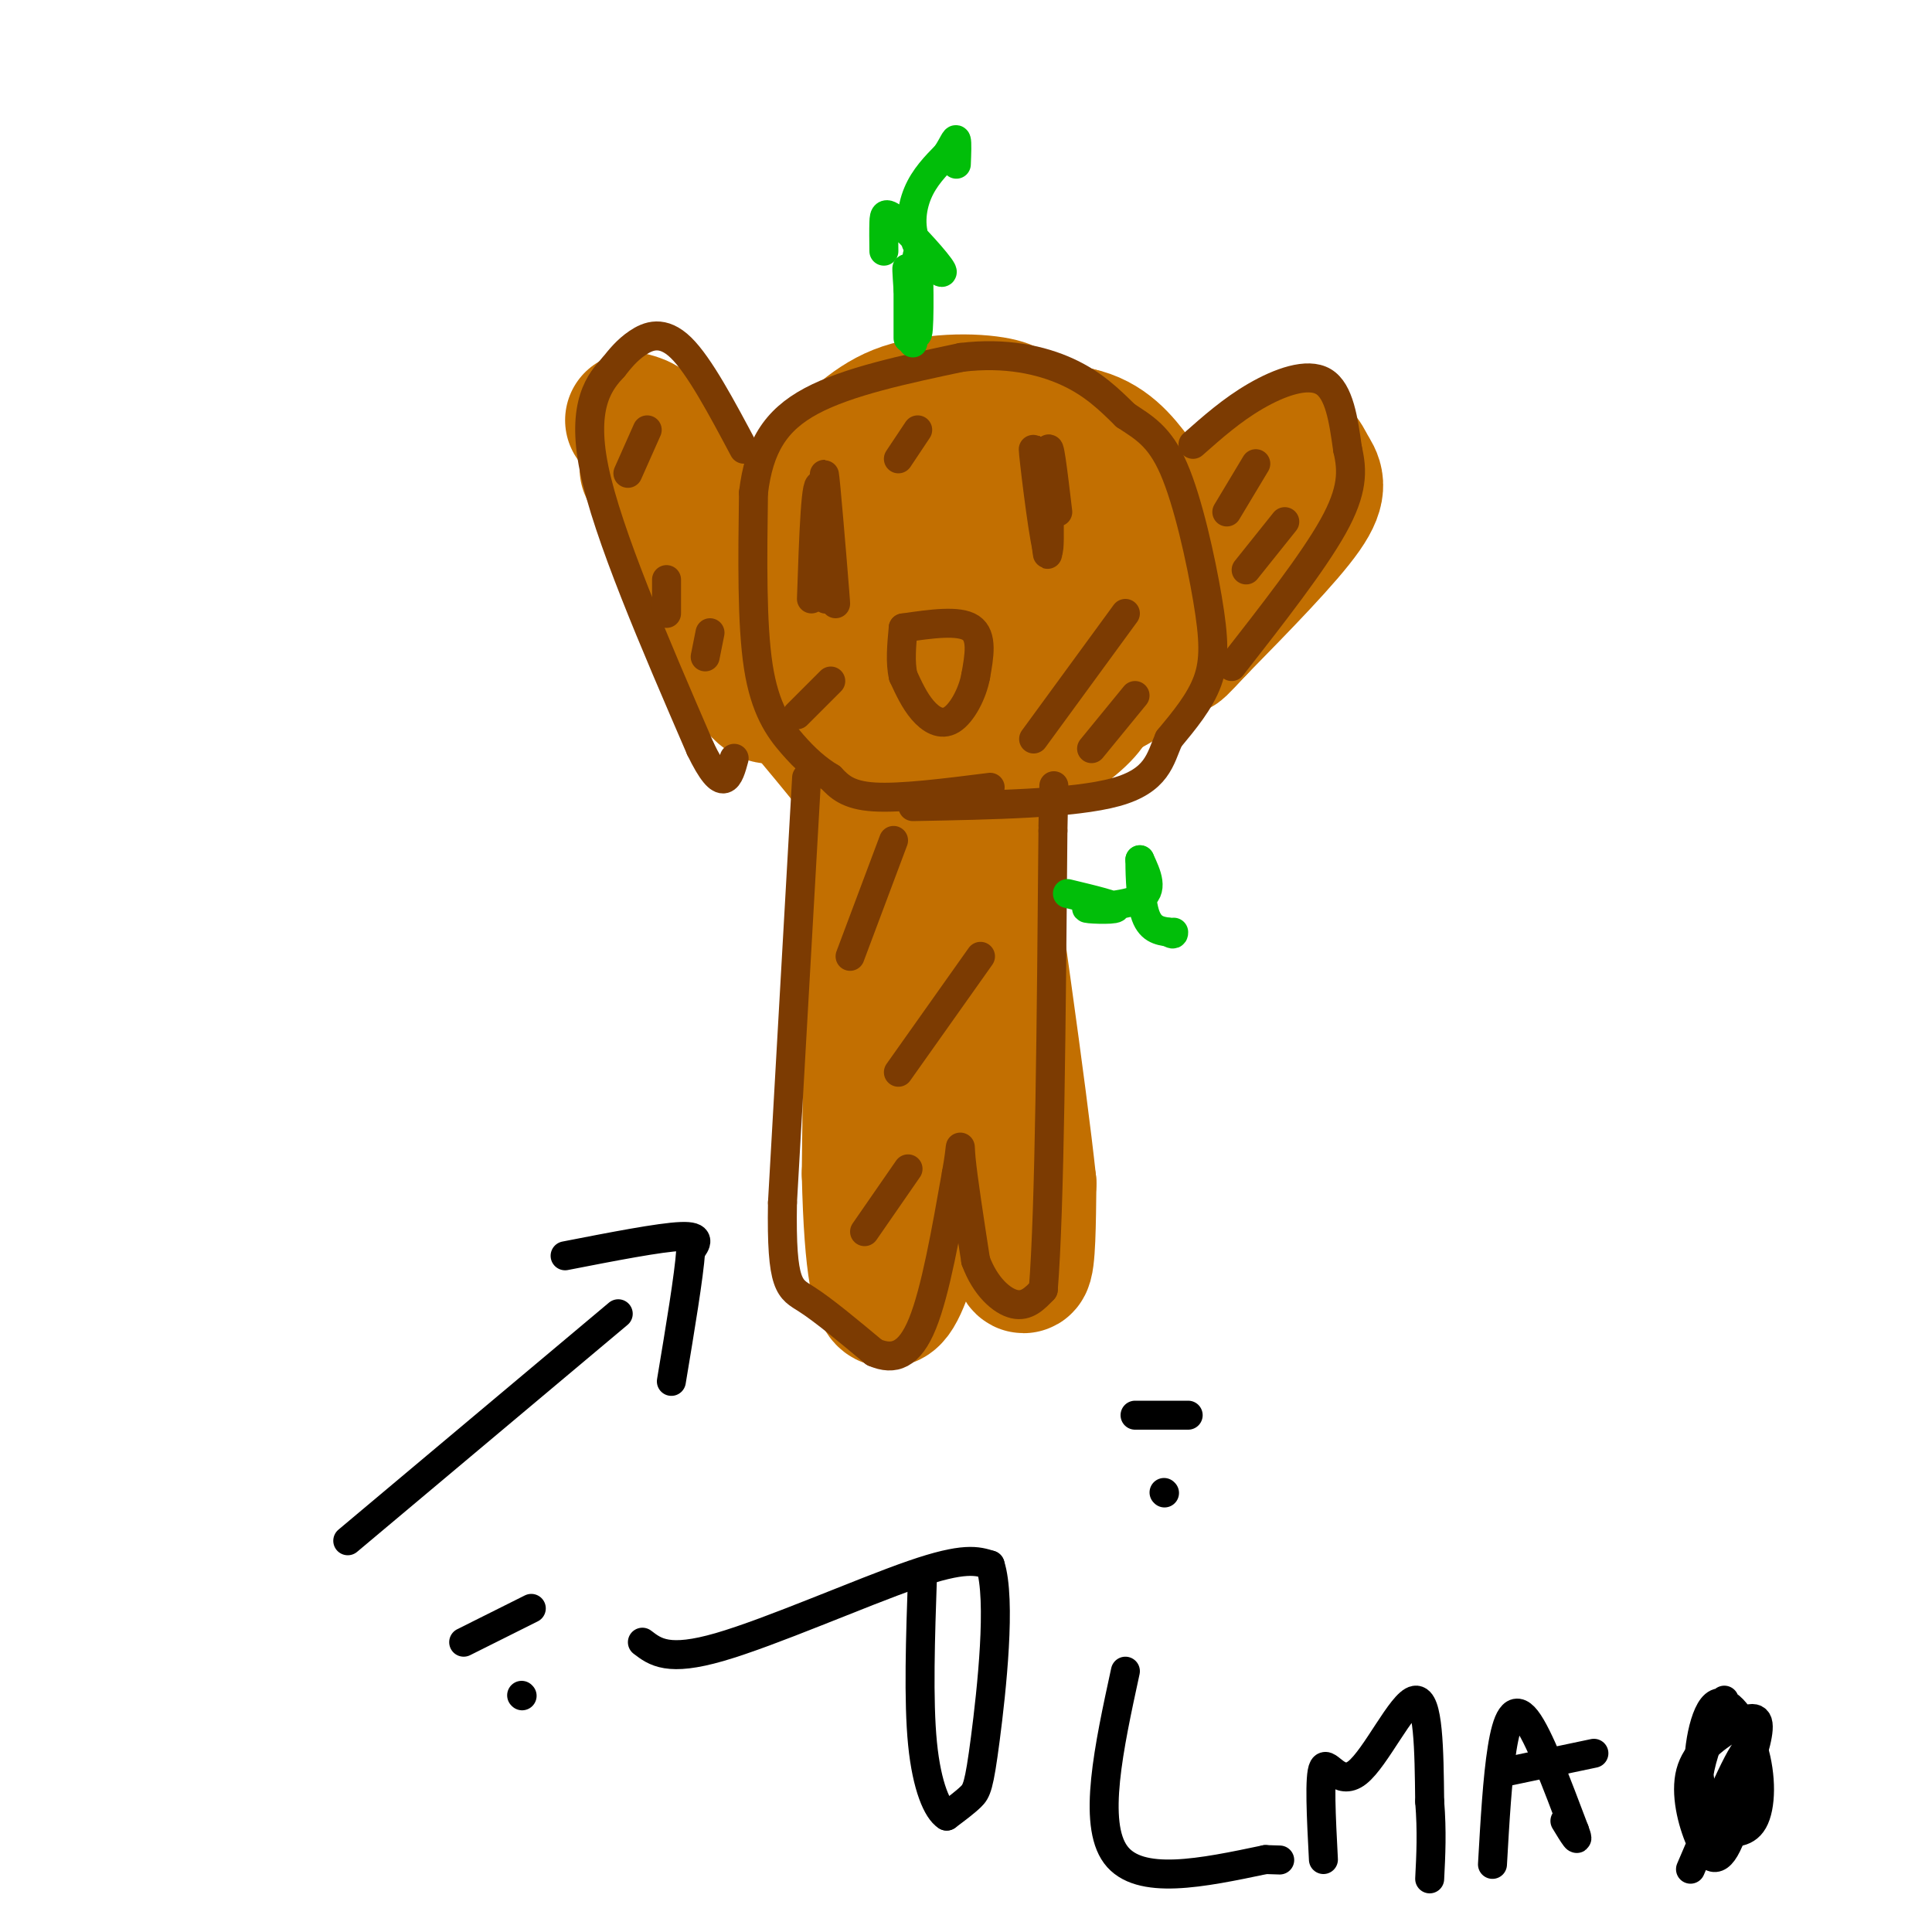 <svg viewBox='0 0 400 400' version='1.1' xmlns='http://www.w3.org/2000/svg' xmlns:xlink='http://www.w3.org/1999/xlink'><g fill='none' stroke='#C26F01' stroke-width='12' stroke-linecap='round' stroke-linejoin='round'><path d='M216,82c-1.029,-2.390 -2.057,-4.780 -8,-6c-5.943,-1.220 -16.799,-1.268 -25,2c-8.201,3.268 -13.747,9.854 -17,13c-3.253,3.146 -4.212,2.854 -6,11c-1.788,8.146 -4.404,24.732 -4,35c0.404,10.268 3.830,14.220 7,18c3.170,3.780 6.085,7.390 9,11'/><path d='M172,166c2.453,2.497 4.085,3.238 9,4c4.915,0.762 13.111,1.544 22,-1c8.889,-2.544 18.470,-8.416 24,-13c5.530,-4.584 7.009,-7.881 8,-14c0.991,-6.119 1.496,-15.059 2,-24'/><path d='M237,118c0.699,-6.219 1.448,-9.766 0,-15c-1.448,-5.234 -5.091,-12.154 -9,-16c-3.909,-3.846 -8.083,-4.619 -15,-5c-6.917,-0.381 -16.576,-0.370 -24,2c-7.424,2.370 -12.614,7.100 -16,10c-3.386,2.900 -4.967,3.972 -5,12c-0.033,8.028 1.484,23.014 3,38'/><path d='M171,144c2.560,10.415 7.459,17.451 12,22c4.541,4.549 8.722,6.609 13,6c4.278,-0.609 8.651,-3.888 11,-7c2.349,-3.112 2.675,-6.056 3,-9'/></g>
<g fill='none' stroke='#C26F01' stroke-width='28' stroke-linecap='round' stroke-linejoin='round'><path d='M204,158c-3.570,0.052 -7.139,0.104 -12,0c-4.861,-0.104 -11.012,-0.365 -14,-9c-2.988,-8.635 -2.811,-25.644 -2,-34c0.811,-8.356 2.257,-8.057 6,-11c3.743,-2.943 9.784,-9.126 17,-12c7.216,-2.874 15.608,-2.437 24,-2'/><path d='M223,90c6.078,1.254 9.274,5.389 12,9c2.726,3.611 4.983,6.698 6,12c1.017,5.302 0.795,12.818 -1,19c-1.795,6.182 -5.161,11.028 -16,15c-10.839,3.972 -29.149,7.069 -38,3c-8.851,-4.069 -8.243,-15.306 -8,-22c0.243,-6.694 0.122,-8.847 0,-11'/><path d='M178,115c1.221,-4.827 4.274,-11.394 10,-15c5.726,-3.606 14.126,-4.251 20,-3c5.874,1.251 9.221,4.400 11,10c1.779,5.600 1.991,13.653 2,19c0.009,5.347 -0.183,7.990 -8,10c-7.817,2.010 -23.258,3.387 -31,4c-7.742,0.613 -7.783,0.461 -11,-2c-3.217,-2.461 -9.608,-7.230 -16,-12'/><path d='M155,126c-0.561,-4.118 6.037,-8.412 21,-13c14.963,-4.588 38.291,-9.468 48,-7c9.709,2.468 5.799,12.285 4,18c-1.799,5.715 -1.487,7.328 -5,12c-3.513,4.672 -10.852,12.402 -18,17c-7.148,4.598 -14.106,6.063 -18,6c-3.894,-0.063 -4.723,-1.653 -6,-6c-1.277,-4.347 -3.002,-11.452 0,-17c3.002,-5.548 10.733,-9.539 18,-12c7.267,-2.461 14.072,-3.393 17,1c2.928,4.393 1.979,14.112 0,20c-1.979,5.888 -4.990,7.944 -8,10'/><path d='M208,155c-2.910,2.811 -6.184,4.838 -10,6c-3.816,1.162 -8.175,1.461 -11,1c-2.825,-0.461 -4.118,-1.680 -4,-10c0.118,-8.320 1.647,-23.740 5,-30c3.353,-6.260 8.529,-3.360 12,0c3.471,3.360 5.235,7.180 7,11'/><path d='M131,87c1.732,0.464 3.464,0.929 9,8c5.536,7.071 14.875,20.750 19,31c4.125,10.250 3.036,17.071 1,18c-2.036,0.929 -5.018,-4.036 -8,-9'/><path d='M152,135c-4.333,-7.833 -11.167,-22.917 -18,-38'/><path d='M242,127c0.583,-3.333 1.167,-6.667 5,-12c3.833,-5.333 10.917,-12.667 18,-20'/><path d='M265,95c3.940,-2.893 4.792,-0.125 6,2c1.208,2.125 2.774,3.607 -1,9c-3.774,5.393 -12.887,14.696 -22,24'/><path d='M248,130c-4.333,4.667 -4.167,4.333 -4,4'/><path d='M181,154c0.000,0.000 -1.000,89.000 -1,89'/><path d='M180,243c0.467,20.244 2.133,26.356 4,26c1.867,-0.356 3.933,-7.178 6,-14'/><path d='M190,255c2.667,-7.000 6.333,-17.500 10,-28'/><path d='M200,227c2.000,-6.844 2.000,-9.956 3,-6c1.000,3.956 3.000,14.978 5,26'/><path d='M208,247c1.622,8.133 3.178,15.467 4,15c0.822,-0.467 0.911,-8.733 1,-17'/><path d='M213,245c-2.000,-18.667 -7.500,-56.833 -13,-95'/><path d='M200,150c-1.356,2.911 1.756,57.689 3,70c1.244,12.311 0.622,-17.844 0,-48'/><path d='M203,172c-0.167,-1.333 -0.583,19.333 -1,40'/></g>
<g fill='none' stroke='#7C3B02' stroke-width='6' stroke-linecap='round' stroke-linejoin='round'><path d='M205,163c-9.250,1.167 -18.500,2.333 -24,2c-5.500,-0.333 -7.250,-2.167 -9,-4'/><path d='M172,161c-2.798,-1.679 -5.292,-3.875 -8,-7c-2.708,-3.125 -5.631,-7.179 -7,-16c-1.369,-8.821 -1.185,-22.411 -1,-36'/><path d='M156,102c1.133,-9.422 4.467,-14.978 12,-19c7.533,-4.022 19.267,-6.511 31,-9'/><path d='M199,74c9.178,-1.133 16.622,0.533 22,3c5.378,2.467 8.689,5.733 12,9'/><path d='M233,86c3.722,2.480 7.029,4.180 10,11c2.971,6.820 5.608,18.759 7,27c1.392,8.241 1.541,12.783 0,17c-1.541,4.217 -4.770,8.108 -8,12'/><path d='M242,153c-1.822,4.178 -2.378,8.622 -11,11c-8.622,2.378 -25.311,2.689 -42,3'/><path d='M168,124c0.446,-13.179 0.893,-26.357 2,-23c1.107,3.357 2.875,23.250 3,24c0.125,0.750 -1.393,-17.643 -2,-24c-0.607,-6.357 -0.304,-0.679 0,5'/><path d='M171,106c0.044,5.622 0.156,17.178 0,18c-0.156,0.822 -0.578,-9.089 -1,-19'/><path d='M219,106c-0.946,-8.000 -1.893,-16.000 -2,-12c-0.107,4.000 0.625,20.000 0,20c-0.625,0.000 -2.607,-16.000 -3,-20c-0.393,-4.000 0.804,4.000 2,12'/><path d='M216,106c0.524,4.845 0.833,10.958 1,8c0.167,-2.958 0.190,-14.988 0,-18c-0.190,-3.012 -0.595,2.994 -1,9'/><path d='M187,130c5.750,-0.833 11.500,-1.667 14,0c2.500,1.667 1.750,5.833 1,10'/><path d='M202,140c-0.667,3.619 -2.833,7.667 -5,9c-2.167,1.333 -4.333,-0.048 -6,-2c-1.667,-1.952 -2.833,-4.476 -4,-7'/><path d='M187,140c-0.667,-2.833 -0.333,-6.417 0,-10'/><path d='M154,93c-4.600,-8.644 -9.200,-17.289 -13,-21c-3.800,-3.711 -6.800,-2.489 -9,-1c-2.200,1.489 -3.600,3.244 -5,5'/><path d='M127,76c-2.644,2.867 -6.756,7.533 -4,21c2.756,13.467 12.378,35.733 22,58'/><path d='M145,155c4.833,10.000 5.917,6.000 7,2'/><path d='M247,92c4.044,-3.578 8.089,-7.156 13,-10c4.911,-2.844 10.689,-4.956 14,-3c3.311,1.956 4.156,7.978 5,14'/><path d='M279,93c1.044,4.444 1.156,8.556 -3,16c-4.156,7.444 -12.578,18.222 -21,29'/><path d='M260,96c0.000,0.000 -6.000,10.000 -6,10'/><path d='M266,108c0.000,0.000 -8.000,10.000 -8,10'/><path d='M233,127c0.000,0.000 -19.000,26.000 -19,26'/><path d='M235,144c0.000,0.000 -9.000,11.000 -9,11'/><path d='M190,89c0.000,0.000 -4.000,6.000 -4,6'/><path d='M172,141c0.000,0.000 -7.000,7.000 -7,7'/><path d='M134,89c0.000,0.000 -4.000,9.000 -4,9'/><path d='M138,120c0.000,0.000 0.000,7.000 0,7'/><path d='M147,131c0.000,0.000 -1.000,5.000 -1,5'/><path d='M167,161c0.000,0.000 -5.000,88.000 -5,88'/><path d='M162,249c-0.289,17.644 1.489,17.756 5,20c3.511,2.244 8.756,6.622 14,11'/><path d='M181,280c4.089,1.756 7.311,0.644 10,-6c2.689,-6.644 4.844,-18.822 7,-31'/><path d='M198,243c1.178,-6.422 0.622,-6.978 1,-3c0.378,3.978 1.689,12.489 3,21'/><path d='M202,261c1.978,5.400 5.422,8.400 8,9c2.578,0.600 4.289,-1.200 6,-3'/><path d='M216,267c1.333,-16.333 1.667,-55.667 2,-95'/><path d='M218,172c0.333,-16.000 0.167,-8.500 0,-1'/><path d='M185,174c0.000,0.000 -9.000,24.000 -9,24'/><path d='M203,198c0.000,0.000 -17.000,24.000 -17,24'/><path d='M188,242c0.000,0.000 -9.000,13.000 -9,13'/></g>
<g fill='none' stroke='#01BE09' stroke-width='6' stroke-linecap='round' stroke-linejoin='round'><path d='M189,71c0.363,-9.792 0.726,-19.583 1,-18c0.274,1.583 0.458,14.542 0,16c-0.458,1.458 -1.560,-8.583 -2,-12c-0.440,-3.417 -0.220,-0.208 0,3'/><path d='M188,60c0.000,3.178 0.000,9.622 0,10c0.000,0.378 0.000,-5.311 0,-11'/><path d='M183,52c-0.029,-2.212 -0.057,-4.424 0,-6c0.057,-1.576 0.200,-2.516 3,0c2.800,2.516 8.256,8.489 9,10c0.744,1.511 -3.223,-1.439 -5,-5c-1.777,-3.561 -1.365,-7.732 0,-11c1.365,-3.268 3.682,-5.634 6,-8'/><path d='M196,32c1.378,-2.133 1.822,-3.467 2,-3c0.178,0.467 0.089,2.733 0,5'/><path d='M221,185c5.232,1.256 10.464,2.512 10,3c-0.464,0.488 -6.625,0.208 -6,0c0.625,-0.208 8.036,-0.345 11,-2c2.964,-1.655 1.482,-4.827 0,-8'/><path d='M236,178c0.000,1.022 0.000,7.578 1,11c1.000,3.422 3.000,3.711 5,4'/><path d='M242,193c1.000,0.667 1.000,0.333 1,0'/></g>
<g fill='none' stroke='#000000' stroke-width='6' stroke-linecap='round' stroke-linejoin='round'><path d='M72,319c0.000,0.000 56.000,-47.000 56,-47'/><path d='M117,260c9.833,-1.917 19.667,-3.833 24,-4c4.333,-0.167 3.167,1.417 2,3'/><path d='M143,259c-0.333,5.000 -2.167,16.000 -4,27'/><path d='M108,351c0.000,0.000 0.100,0.100 0.1,0.1'/><path d='M241,309c0.000,0.000 0.100,0.100 0.1,0.1'/><path d='M133,340c2.667,2.044 5.333,4.089 16,1c10.667,-3.089 29.333,-11.311 40,-15c10.667,-3.689 13.333,-2.844 16,-2'/><path d='M205,324c2.369,7.167 0.292,26.083 -1,36c-1.292,9.917 -1.798,10.833 -3,12c-1.202,1.167 -3.101,2.583 -5,4'/><path d='M196,376c-1.889,-1.156 -4.111,-6.044 -5,-15c-0.889,-8.956 -0.444,-21.978 0,-35'/><path d='M110,333c0.000,0.000 -14.000,7.000 -14,7'/><path d='M235,293c0.000,0.000 11.000,0.000 11,0'/><path d='M233,346c-3.417,15.750 -6.833,31.500 -2,38c4.833,6.500 17.917,3.750 31,1'/><path d='M262,385c5.167,0.167 2.583,0.083 0,0'/><path d='M274,385c-0.452,-8.714 -0.905,-17.429 0,-19c0.905,-1.571 3.167,4.000 7,1c3.833,-3.000 9.238,-14.571 12,-15c2.762,-0.429 2.881,10.286 3,21'/><path d='M296,373c0.500,6.167 0.250,11.083 0,16'/><path d='M309,386c0.511,-8.956 1.022,-17.911 2,-24c0.978,-6.089 2.422,-9.311 5,-6c2.578,3.311 6.289,13.156 10,23'/><path d='M326,379c1.333,3.500 -0.333,0.750 -2,-2'/><path d='M311,367c0.000,0.000 19.000,-4.000 19,-4'/><path d='M357,352c-2.045,4.867 -4.090,9.734 -5,14c-0.910,4.266 -0.686,7.932 0,10c0.686,2.068 1.835,2.539 4,3c2.165,0.461 5.346,0.913 7,-2c1.654,-2.913 1.780,-9.192 0,-15c-1.780,-5.808 -5.467,-11.144 -8,-9c-2.533,2.144 -3.913,11.770 -3,16c0.913,4.230 4.118,3.066 6,2c1.882,-1.066 2.441,-2.033 3,-3'/><path d='M361,368c1.374,-2.924 3.309,-8.732 3,-11c-0.309,-2.268 -2.861,-0.994 -6,1c-3.139,1.994 -6.863,4.708 -8,9c-1.137,4.292 0.314,10.161 2,14c1.686,3.839 3.608,5.649 6,0c2.392,-5.649 5.255,-18.757 4,-19c-1.255,-0.243 -6.627,12.378 -12,25'/></g>
</svg>